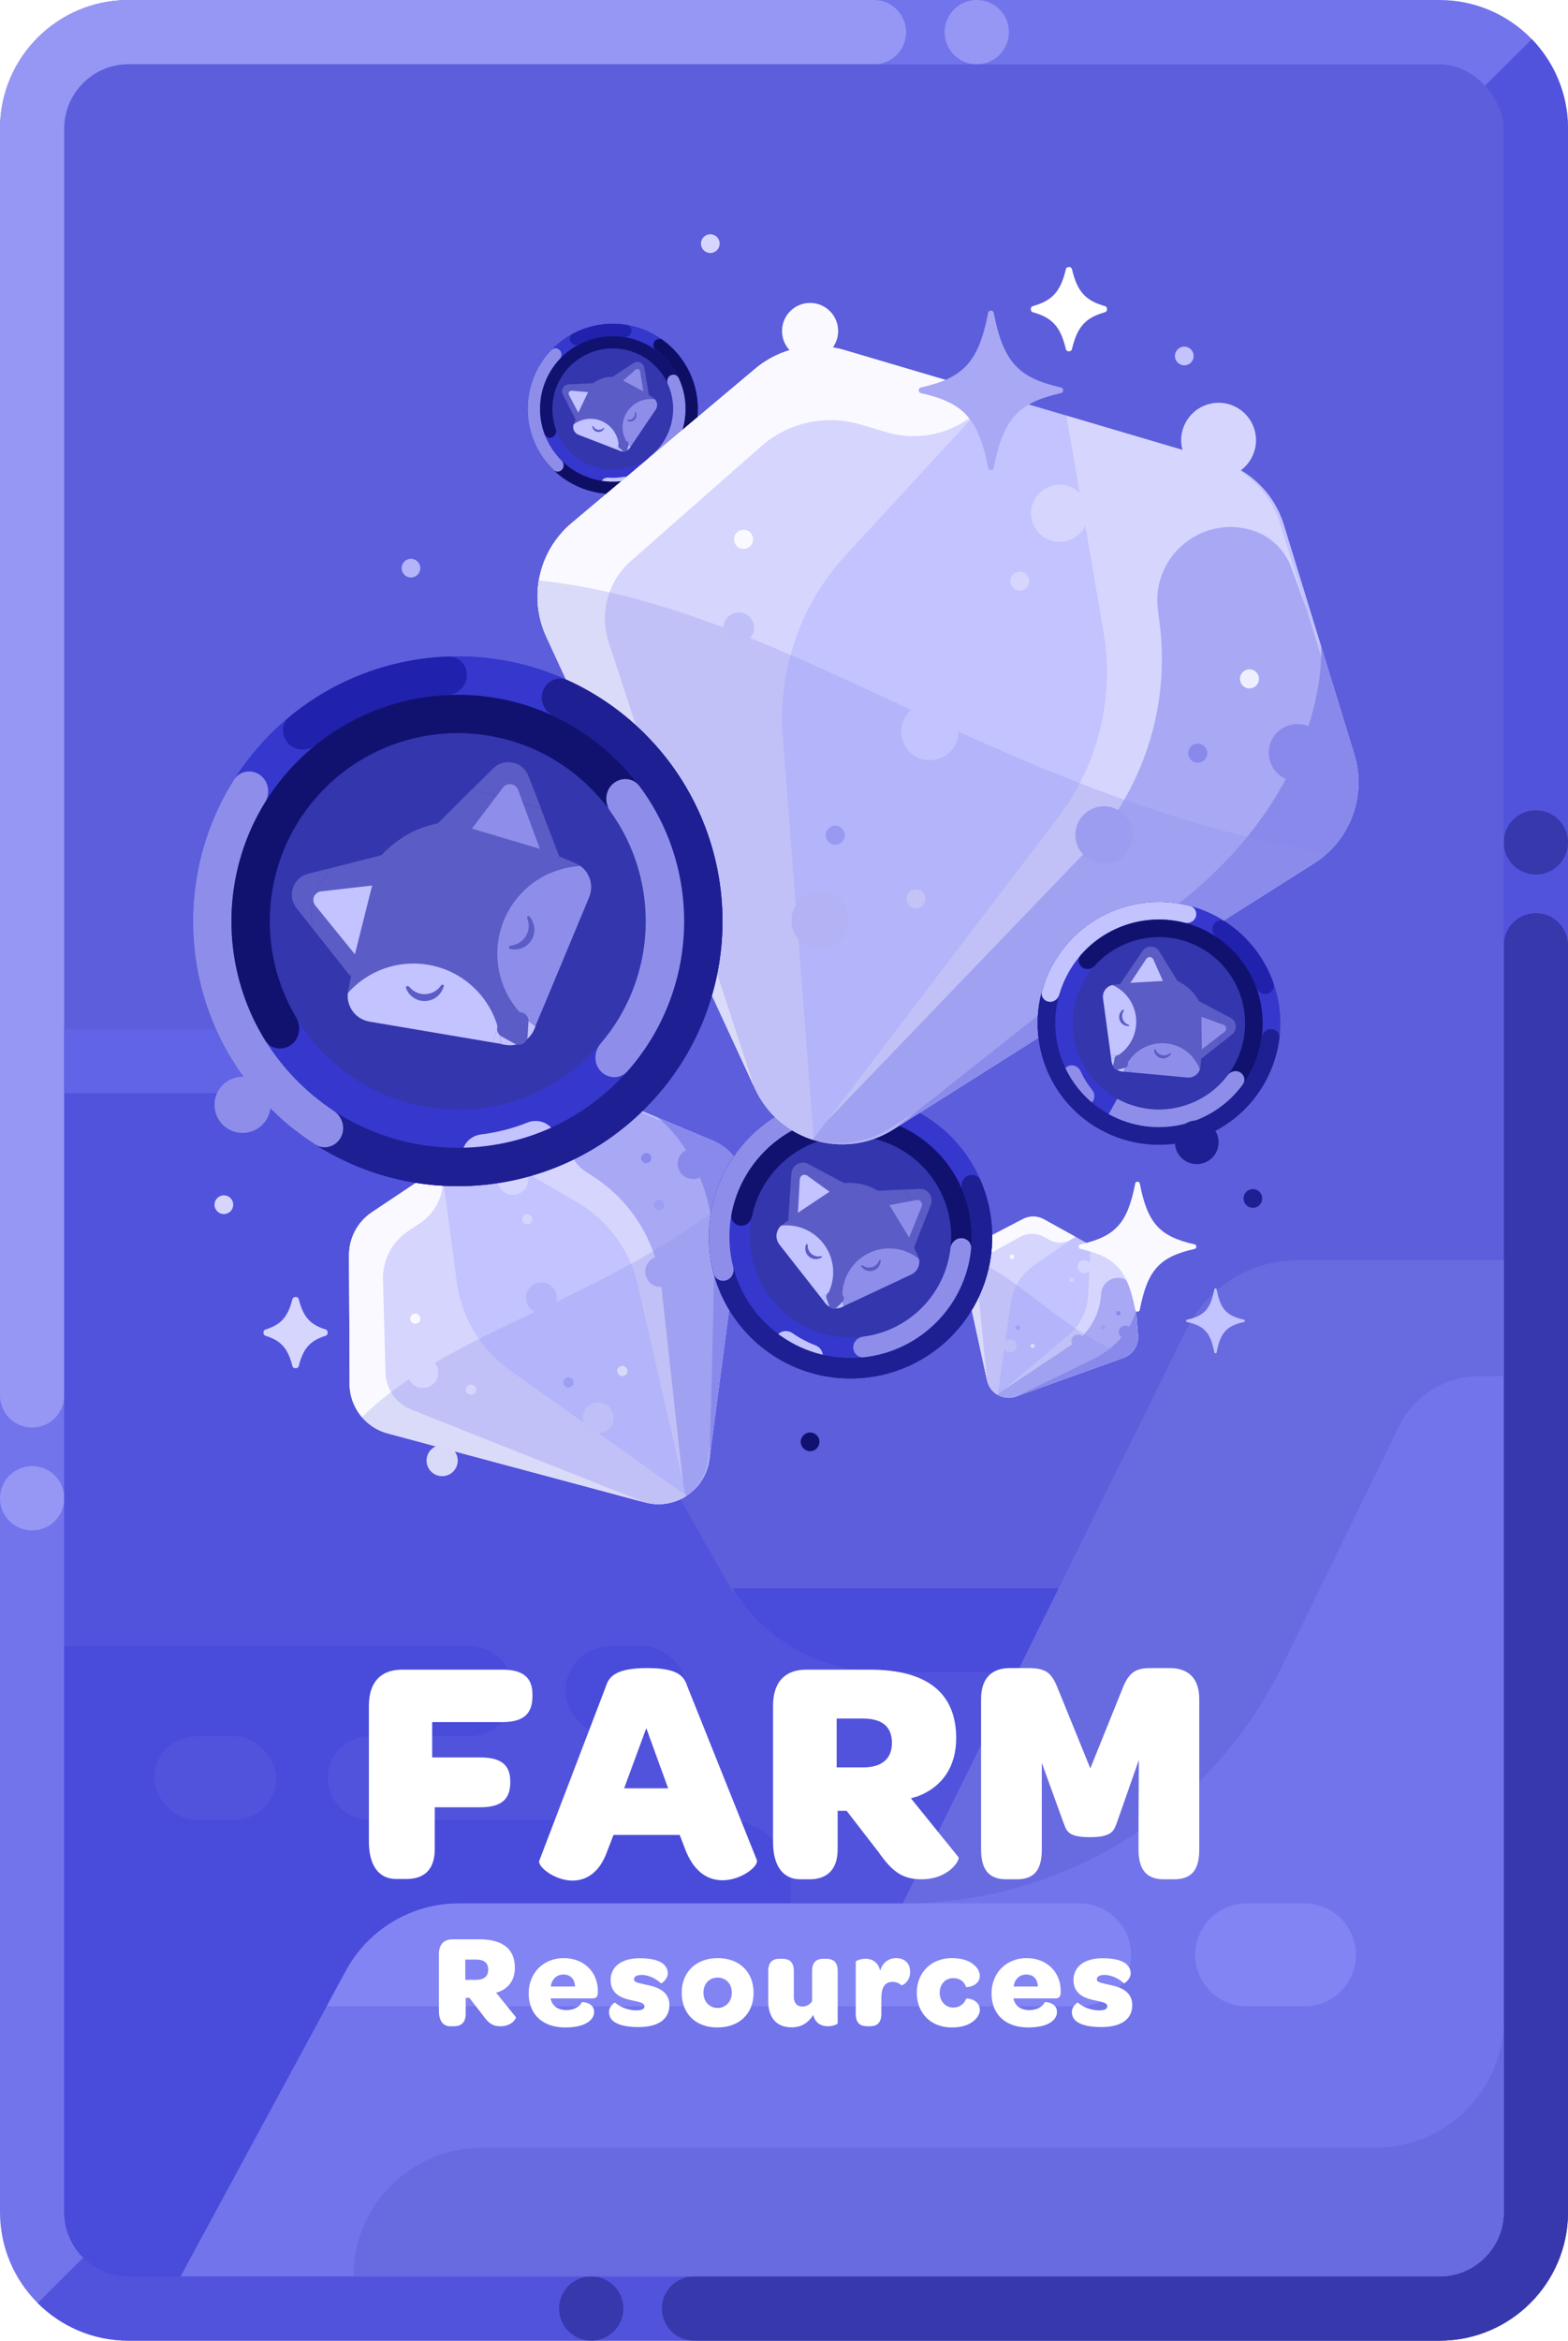 <svg width="244" height="364" viewBox="0 0 244 364" fill="none" xmlns="http://www.w3.org/2000/svg">
<path fill-rule="evenodd" clip-rule="evenodd" d="M224 30C224 24.477 219.523 20 214 20H24C21.791 20 20 21.791 20 24L20 334C20 339.523 24.477 344 30 344H220C222.209 344 224 342.209 224 340V30ZM20 0C8.954 0 0 8.954 0 20V344C0 355.046 8.954 364 20 364H224C235.046 364 244 355.046 244 344V20C244 8.954 235.046 0 224 0H20Z" fill="#7274EB"/>
<path fill-rule="evenodd" clip-rule="evenodd" d="M221.248 23.11C222.953 24.904 224 27.33 224 30V340C224 342.209 222.209 344 220 344H30C27.247 344 24.753 342.887 22.945 341.087L5.861 358.146C9.48 361.763 14.479 364 20 364H224C235.046 364 244 355.046 244 344V20C244 14.595 241.856 9.69 238.371 6.091L221.248 23.11Z" fill="#5153DD"/>
<path d="M20 0C8.954 0 0 8.954 0 20V217C0 219.761 2.239 222 5 222V222C7.761 222 10 219.761 10 217V20C10 14.477 14.477 10 20 10H136C138.761 10 141 7.761 141 5V5C141 2.239 138.761 0 136 0H20Z" fill="#9697F4"/>
<circle cx="152" cy="5" r="5" fill="#9697F4"/>
<circle cx="5" cy="233" r="5" fill="#9697F4"/>
<path d="M224 364C235.046 364 244 355.046 244 344V147C244 144.239 241.761 142 239 142V142C236.239 142 234 144.239 234 147V344C234 349.523 229.523 354 224 354H108C105.239 354 103 356.239 103 359V359C103 361.761 105.239 364 108 364H224Z" fill="#3738AC"/>
<circle cx="92" cy="359" r="5" transform="rotate(-180 92 359)" fill="#3738AC"/>
<circle cx="239" cy="131" r="5" transform="rotate(-180 239 131)" fill="#3738AC"/>
<rect x="10" y="10" width="224" height="344" rx="10" fill="#5C5EDC"/>
<path fill-rule="evenodd" clip-rule="evenodd" d="M234 247.5V344C234 349.523 229.523 354 224 354H20C14.477 354 10 349.523 10 344V160H52.836C60.044 160 66.694 163.879 70.243 170.152L114 247.5H234Z" fill="#5153DD"/>
<path fill-rule="evenodd" clip-rule="evenodd" d="M10 256H73C76.866 256 80 259.134 80 263C80 266.866 76.866 270 73 270H57.5C53.91 270 51 272.91 51 276.5C51 280.09 53.91 283 57.5 283H113C118.523 283 123 287.477 123 293V354H20C14.477 354 10 349.523 10 344V256Z" fill="#494BDA"/>
<rect x="88" y="256" width="19" height="14" rx="7" fill="#494BDA"/>
<rect x="24" y="270" width="19" height="13" rx="6.5" fill="#5153DD"/>
<path fill-rule="evenodd" clip-rule="evenodd" d="M80.455 188.203C72.683 176.877 59.778 170 45.878 170H10V160H52.836C60.044 160 66.694 163.879 70.243 170.152L80.455 188.203Z" fill="#6264E7"/>
<path fill-rule="evenodd" clip-rule="evenodd" d="M221.5 247H114C118.972 255.079 127.778 260 137.264 260H221.5C225.09 260 228 257.09 228 253.5C228 249.91 225.09 247 221.5 247Z" fill="#494BDA"/>
<path fill-rule="evenodd" clip-rule="evenodd" d="M233.999 196V344C233.999 349.523 229.522 354 223.999 354H28.098L53.826 306.478C57.321 300.022 64.073 296 71.414 296H140.499L184.491 207.127C187.864 200.312 194.811 196 202.415 196H233.999Z" fill="#7274EB"/>
<path fill-rule="evenodd" clip-rule="evenodd" d="M140.498 296H71.413C64.072 296 57.321 300.022 53.826 306.478L50.836 312H167.999C172.418 312 175.999 308.418 175.999 304C175.999 299.582 172.418 296 167.999 296H140.498Z" fill="#8284F4"/>
<path d="M211 304C211 299.582 207.418 296 203 296H194C189.582 296 186 299.582 186 304V304C186 308.418 189.582 312 194 312H203C207.418 312 211 308.418 211 304V304Z" fill="#8284F4"/>
<path d="M55 354C55 342.954 63.954 334 75 334H214C225.046 334 234 325.046 234 314V314V344C234 349.523 229.523 354 224 354H55V354Z" fill="#686AE0"/>
<path d="M201.795 196H234V214H230.248C224.895 214 220.011 217.052 217.665 221.862L199.475 259.15C188.477 281.697 165.586 296 140.5 296L184.767 206.571C187.972 200.097 194.571 196 201.795 196Z" fill="#686AE0"/>
<path d="M57.404 286.4C57.404 290.05 58.904 292.2 61.654 292.2H63.254C66.154 292.2 67.654 290.6 67.654 287.55V281.05H74.754C78.004 281.05 79.404 279.8 79.404 277.2V277C79.404 274.55 78.054 273.3 74.754 273.3H67.254V267.8H78.204C81.404 267.8 82.854 266.55 82.854 263.8V263.5C82.854 260.9 81.404 259.65 78.204 259.65H62.554C59.254 259.65 57.404 261.6 57.404 265.25V286.4ZM89.072 292.45C91.222 292.45 93.322 291.25 94.522 287.8L95.472 285.35H105.772L106.672 287.7C108.072 291.25 110.272 292.4 112.422 292.4C115.422 292.4 118.122 290.15 117.772 289.25L106.922 262.15C106.422 260.55 105.272 259.4 100.722 259.4C96.172 259.4 94.822 260.55 94.322 262.15L83.922 289.35C83.572 290.25 86.322 292.45 89.072 292.45ZM97.122 278.1L100.572 268.75L103.972 278.1H97.122ZM124.545 292.25H125.945C128.845 292.25 130.345 290.6 130.345 287.6V281.6H131.745L136.695 288C138.745 290.9 140.295 292.25 143.395 292.25C147.695 292.25 149.445 289.2 149.145 288.8L141.745 279.65L142.795 279.35C146.745 277.85 148.795 274.6 148.795 270.3C148.795 263.35 144.345 259.65 135.395 259.65H125.445C122.145 259.65 120.295 261.6 120.295 265.25V286.45C120.295 290.1 121.795 292.25 124.545 292.25ZM130.195 274.85V267.25H134.245C137.345 267.25 138.795 268.55 138.795 271.05C138.795 273.45 137.295 274.85 134.295 274.85H130.195ZM152.668 287.6C152.668 290.65 153.818 292.25 156.568 292.25H158.218C161.068 292.25 162.118 290.65 162.118 287.6V274.15L165.418 283.25C165.968 284.55 165.868 285.7 169.618 285.7C173.318 285.7 173.368 284.5 173.868 283.25L177.218 273.7L177.168 283.25V287.6C177.168 290.65 178.318 292.25 181.118 292.25H182.668C185.568 292.25 186.618 290.65 186.618 287.6V264.2C186.618 261.05 184.968 259.4 182.018 259.4H179.168C176.918 259.4 175.868 259.9 174.868 262.1L169.668 275L164.418 262.1C163.518 260.05 162.618 259.4 159.968 259.4H157.168C154.268 259.4 152.668 261.05 152.668 264.2V287.6ZM70.061 315.104H70.642C71.845 315.104 72.467 314.419 72.467 313.175V310.686H73.048L75.101 313.341C75.952 314.544 76.594 315.104 77.88 315.104C79.664 315.104 80.39 313.839 80.266 313.673L77.196 309.877L77.632 309.753C79.27 309.131 80.12 307.782 80.12 305.999C80.12 303.116 78.275 301.581 74.562 301.581H70.435C69.066 301.581 68.299 302.39 68.299 303.904V312.698C68.299 314.212 68.921 315.104 70.061 315.104ZM72.405 307.886V304.734H74.085C75.371 304.734 75.972 305.273 75.972 306.31C75.972 307.305 75.35 307.886 74.106 307.886H72.405ZM82.271 309.981C82.271 313.299 84.469 315.29 87.974 315.29C89.426 315.29 90.525 315.041 91.293 314.606C92.039 314.17 92.454 313.569 92.454 312.885C92.454 311.37 90.587 311.308 90.567 311.35C90.193 312.076 89.343 312.594 88.119 312.594C86.937 312.594 86.045 312.034 85.755 311.059C85.713 310.976 85.693 310.873 85.672 310.769H92.226C92.848 310.769 93.014 310.416 93.035 309.815V309.628C93.035 306.663 90.857 304.506 87.725 304.506C84.552 304.506 82.271 306.828 82.271 309.981ZM89.488 308.923H85.713C85.817 307.845 86.605 307.057 87.663 307.057C88.762 307.057 89.426 307.741 89.488 308.923ZM95.788 314.544C96.534 314.979 97.716 315.228 99.355 315.228C102.507 315.228 104.167 313.963 104.167 311.806C104.167 309.359 101.719 308.902 100.413 308.612C99.355 308.363 98.65 308.28 98.65 307.803C98.65 307.368 99.085 307.119 99.853 307.119C100.91 307.119 102.113 307.7 102.86 308.425C102.922 308.488 103.918 307.803 103.918 306.87C103.918 306.517 103.835 306.206 103.648 305.916C103.13 305.024 101.761 304.526 99.562 304.526C96.68 304.526 95.02 305.854 95.02 307.928C95.02 310.437 97.364 310.873 98.65 311.142C99.645 311.37 100.288 311.495 100.288 311.993C100.288 312.408 99.853 312.636 99.044 312.636C97.675 312.636 96.431 312.076 95.725 311.433C95.642 311.35 94.771 311.993 94.771 312.885C94.771 313.59 95.082 314.15 95.788 314.544ZM106.084 309.877C106.084 313.175 108.262 315.29 111.642 315.29C115.044 315.29 117.263 313.154 117.263 309.898C117.263 306.663 115.064 304.506 111.705 304.506C108.324 304.506 106.084 306.663 106.084 309.877ZM113.882 309.898C113.882 311.246 112.949 312.242 111.684 312.242C110.377 312.242 109.465 311.288 109.465 309.877C109.465 308.488 110.377 307.534 111.684 307.534C112.97 307.534 113.882 308.508 113.882 309.898ZM128.549 304.609H128.134C127.097 304.609 126.371 305.086 126.371 306.517V311.225C126.06 311.702 125.521 312.034 124.857 312.034C124.007 312.034 123.53 311.474 123.53 310.541V306.517C123.53 305.045 122.783 304.609 121.705 304.609H121.29C120.274 304.609 119.548 305.107 119.548 306.517V311.225C119.548 313.362 120.523 315.27 123.177 315.27C124.837 315.27 125.832 314.461 126.558 313.341C126.579 313.507 126.641 313.652 126.683 313.776C127.139 314.813 128.01 315.104 128.819 315.104C129.628 315.104 130.354 314.772 130.354 314.647V306.517C130.354 305.045 129.607 304.609 128.549 304.609ZM139.453 304.506C138.188 304.506 137.296 305.314 136.964 306.476C136.902 306.227 136.84 305.999 136.736 305.833C136.28 304.879 135.45 304.609 134.683 304.609C133.874 304.609 133.169 304.92 133.169 305.066V313.175C133.169 314.647 133.895 315.104 134.973 315.104H135.388C136.404 315.104 137.151 314.627 137.151 313.175V310.728C137.151 309.048 137.711 308.197 138.893 308.197C139.474 308.197 139.971 308.446 140.303 308.737C140.345 308.778 141.631 308.259 141.631 306.642C141.631 305.335 140.78 304.506 139.453 304.506ZM142.665 309.877C142.665 313.092 144.863 315.29 148.119 315.29C149.695 315.29 150.795 314.876 151.479 314.295C152.184 313.756 152.475 313.071 152.475 312.573C152.475 310.893 150.401 310.686 150.338 310.831C150.027 311.64 149.364 312.179 148.327 312.179C147.103 312.179 146.232 311.225 146.232 309.877C146.232 308.571 147.103 307.617 148.327 307.617C149.447 307.617 150.027 308.177 150.338 308.985C150.421 309.131 152.475 308.84 152.475 307.264C152.475 306.745 152.205 306.061 151.521 305.522C150.836 304.941 149.758 304.506 148.119 304.506C144.925 304.506 142.665 306.745 142.665 309.877ZM154.298 309.981C154.298 313.299 156.497 315.29 160.002 315.29C161.454 315.29 162.553 315.041 163.32 314.606C164.067 314.17 164.482 313.569 164.482 312.885C164.482 311.37 162.615 311.308 162.594 311.35C162.221 312.076 161.371 312.594 160.147 312.594C158.965 312.594 158.073 312.034 157.783 311.059C157.741 310.976 157.72 310.873 157.7 310.769H164.254C164.876 310.769 165.042 310.416 165.062 309.815V309.628C165.062 306.663 162.885 304.506 159.753 304.506C156.58 304.506 154.298 306.828 154.298 309.981ZM161.516 308.923H157.741C157.845 307.845 158.633 307.057 159.691 307.057C160.79 307.057 161.454 307.741 161.516 308.923ZM167.815 314.544C168.562 314.979 169.744 315.228 171.383 315.228C174.535 315.228 176.194 313.963 176.194 311.806C176.194 309.359 173.747 308.902 172.44 308.612C171.383 308.363 170.678 308.28 170.678 307.803C170.678 307.368 171.113 307.119 171.88 307.119C172.938 307.119 174.141 307.7 174.888 308.425C174.95 308.488 175.945 307.803 175.945 306.87C175.945 306.517 175.863 306.206 175.676 305.916C175.157 305.024 173.789 304.526 171.59 304.526C168.707 304.526 167.048 305.854 167.048 307.928C167.048 310.437 169.392 310.873 170.678 311.142C171.673 311.37 172.316 311.495 172.316 311.993C172.316 312.408 171.88 312.636 171.072 312.636C169.703 312.636 168.458 312.076 167.753 311.433C167.67 311.35 166.799 311.993 166.799 312.885C166.799 313.59 167.11 314.15 167.815 314.544Z" fill="white"/>
<path d="M60.329 222.902L100.392 233.637C105.059 234.888 109.761 231.747 110.392 226.956L115.812 185.835C116.284 182.258 114.302 178.808 110.974 177.413L92.524 169.682C90.05 168.645 87.22 168.917 84.99 170.408L71.433 179.465L57.876 188.522C55.645 190.012 54.31 192.521 54.321 195.204L54.401 215.208C54.415 218.816 56.843 221.968 60.329 222.902Z" fill="#C2C3FF"/>
<path fill-rule="evenodd" clip-rule="evenodd" d="M68.695 181.294L71.095 199.398C71.824 204.9 74.808 209.852 79.331 213.068L106.826 232.614C105.001 233.802 102.693 234.253 100.393 233.636L60.33 222.901C56.844 221.967 54.416 218.816 54.401 215.207L54.322 195.204C54.311 192.521 55.646 190.011 57.877 188.521L68.695 181.294Z" fill="#D5D5FE"/>
<path fill-rule="evenodd" clip-rule="evenodd" d="M73.925 177.8L89.731 186.948C94.535 189.728 97.967 194.38 99.206 199.79L106.738 232.674C108.535 231.442 109.834 229.482 110.145 227.122L115.565 186.001C116.037 182.424 114.054 178.974 110.726 177.579L92.277 169.848C89.803 168.811 86.973 169.083 84.742 170.574L73.925 177.8Z" fill="#A8A8F5"/>
<path d="M60.329 222.902L100.392 233.637C105.059 234.888 109.761 231.747 110.392 226.956L115.812 185.835C116.284 182.258 114.302 178.808 110.974 177.413L92.524 169.682C90.05 168.645 87.22 168.917 84.99 170.408L71.433 179.465L57.876 188.522C55.645 190.012 54.31 192.521 54.321 195.204L54.401 215.208C54.415 218.816 56.843 221.968 60.329 222.902Z" fill="#C2C3FF"/>
<path fill-rule="evenodd" clip-rule="evenodd" d="M68.695 181.294L71.095 199.398C71.824 204.9 74.808 209.852 79.331 213.068L106.826 232.614C105.001 233.802 102.693 234.253 100.393 233.636L60.33 222.901C56.844 221.967 54.416 218.816 54.401 215.207L54.322 195.204C54.311 192.521 55.646 190.011 57.877 188.521L68.695 181.294Z" fill="#D5D5FE"/>
<path fill-rule="evenodd" clip-rule="evenodd" d="M73.925 177.8L89.731 186.948C94.535 189.728 97.967 194.38 99.206 199.79L106.738 232.674C108.535 231.442 109.834 229.482 110.145 227.122L115.565 186.001C116.037 182.424 114.054 178.974 110.726 177.579L92.277 169.848C89.803 168.811 86.973 169.083 84.742 170.574L73.925 177.8Z" fill="#A8A8F5"/>
<path fill-rule="evenodd" clip-rule="evenodd" d="M68.786 181.233L57.877 188.521C55.646 190.011 54.311 192.521 54.322 195.204L54.401 215.207C54.416 218.816 56.844 221.967 60.33 222.901L100.201 233.585L64.004 219.199C61.638 218.258 60.06 216 59.992 213.455L59.602 198.981C59.521 195.975 60.989 193.138 63.489 191.468L65.394 190.195C67.768 188.609 69.11 185.873 68.911 183.024L68.786 181.233Z" fill="white" fill-opacity="0.86"/>
<path d="M50.682 207.726C48.277 208.462 47.185 209.668 46.484 212.455C46.375 212.891 45.617 212.891 45.507 212.455C44.806 209.668 43.715 208.462 41.31 207.726C40.892 207.598 40.892 206.876 41.31 206.748C43.715 206.012 44.806 204.806 45.507 202.018C45.617 201.582 46.375 201.582 46.484 202.018C47.185 204.806 48.277 206.012 50.682 206.748C51.099 206.876 51.099 207.598 50.682 207.726Z" fill="#D5D5FE"/>
<path fill-rule="evenodd" clip-rule="evenodd" d="M99.234 172.762L95.688 171.487C94.168 170.94 92.478 171.147 91.135 172.044C87.466 174.495 87.525 179.908 91.246 182.279L92.211 182.895C98.194 186.707 102.128 193.024 102.909 200.076L106.316 230.821L99.208 199.79C97.969 194.38 94.537 189.728 89.733 186.948L73.927 177.8L84.744 170.574C86.901 169.133 89.618 168.83 92.032 169.749L92.22 169.823C92.239 169.831 92.259 169.839 92.279 169.848L99.234 172.762Z" fill="#D5D5FE"/>
<path fill-rule="evenodd" clip-rule="evenodd" d="M100.393 233.637L60.329 222.902C58.728 222.473 57.35 221.576 56.327 220.382C63.589 213.317 72.849 208.938 82.94 204.167C93.457 199.194 104.877 193.794 115.876 184.482C115.893 184.928 115.872 185.381 115.813 185.835L110.393 226.956C109.761 231.746 105.06 234.887 100.393 233.637Z" fill="#9090EB" fill-opacity="0.3"/>
<path fill-rule="evenodd" clip-rule="evenodd" d="M102.3 173.776C105.602 176.281 111.414 183.71 111.172 195.974C110.962 206.641 110.636 219.223 110.43 226.696L115.816 185.834C116.287 182.257 114.305 178.807 110.977 177.412L102.3 173.776Z" fill="#8989EC"/>
<circle cx="79.824" cy="183.428" r="2.387" transform="rotate(-33.746 79.824 183.428)" fill="#D5D5FE"/>
<circle cx="93.098" cy="220.486" r="2.387" transform="rotate(-33.746 93.098 220.486)" fill="#C0C0F8"/>
<circle cx="84.242" cy="201.813" r="2.387" transform="rotate(-33.746 84.242 201.813)" fill="#B3B4F9"/>
<circle cx="65.803" cy="213.458" r="2.387" transform="rotate(-33.746 65.803 213.458)" fill="#D5D5FE"/>
<circle cx="102.785" cy="197.749" r="2.387" transform="rotate(-33.746 102.785 197.749)" fill="#A1A1F2"/>
<circle cx="107.844" cy="180.973" r="2.387" transform="rotate(-33.746 107.844 180.973)" fill="#8989EC"/>
<circle cx="82.037" cy="189.605" r="0.796" transform="rotate(-33.746 82.037 189.605)" fill="#D5D5FE"/>
<circle cx="88.459" cy="214.974" r="0.796" transform="rotate(-33.746 88.459 214.974)" fill="#9D9DF3"/>
<circle cx="102.555" cy="187.378" r="0.796" transform="rotate(-33.746 102.555 187.378)" fill="#9D9DF3"/>
<circle cx="64.619" cy="205.067" r="0.796" transform="rotate(-33.746 64.619 205.067)" fill="#F9F9FF"/>
<circle cx="73.301" cy="216.104" r="0.796" transform="rotate(-33.746 73.301 216.104)" fill="#D5D5FE"/>
<circle cx="96.844" cy="213.2" r="0.796" transform="rotate(-33.746 96.844 213.2)" fill="#D9D9F9"/>
<circle cx="100.562" cy="180.098" r="0.796" transform="rotate(-33.746 100.562 180.098)" fill="#8989EC"/>
<path d="M149.825 197.308L153.608 214.673C154.049 216.695 156.168 217.869 158.116 217.168L174.84 211.154C176.294 210.631 177.219 209.198 177.096 207.657L176.416 199.113C176.325 197.967 175.665 196.943 174.659 196.386L168.547 193.003L162.435 189.62C161.43 189.063 160.212 189.048 159.192 189.579L151.591 193.539C150.219 194.253 149.496 195.797 149.825 197.308Z" fill="#C2C3FF"/>
<path fill-rule="evenodd" clip-rule="evenodd" d="M167.31 192.318L160.886 196.789C158.934 198.148 157.635 200.256 157.299 202.611L155.257 216.919C154.447 216.457 153.824 215.667 153.607 214.672L149.824 197.307C149.495 195.797 150.218 194.253 151.59 193.538L159.191 189.578C160.211 189.047 161.429 189.063 162.434 189.619L167.31 192.318Z" fill="#D5D5FE"/>
<path fill-rule="evenodd" clip-rule="evenodd" d="M169.667 193.625L169.289 201.441C169.174 203.816 168.076 206.037 166.26 207.572L155.217 216.9C156.039 217.342 157.04 217.451 157.999 217.106L174.723 211.092C176.177 210.568 177.102 209.136 176.979 207.595L176.299 199.051C176.208 197.905 175.548 196.881 174.542 196.324L169.667 193.625Z" fill="#A8A8F5"/>
<path d="M149.825 197.308L153.608 214.673C154.049 216.695 156.168 217.869 158.116 217.168L174.84 211.154C176.294 210.631 177.219 209.198 177.096 207.657L176.416 199.113C176.325 197.967 175.665 196.943 174.659 196.386L168.547 193.003L162.435 189.62C161.43 189.063 160.212 189.048 159.192 189.579L151.591 193.539C150.219 194.253 149.496 195.797 149.825 197.308Z" fill="#C2C3FF"/>
<path fill-rule="evenodd" clip-rule="evenodd" d="M167.31 192.318L160.886 196.789C158.934 198.148 157.635 200.256 157.299 202.611L155.257 216.919C154.447 216.457 153.824 215.667 153.607 214.672L149.824 197.307C149.495 195.797 150.218 194.253 151.59 193.538L159.191 189.578C160.211 189.047 161.429 189.063 162.434 189.619L167.31 192.318Z" fill="#D5D5FE"/>
<path fill-rule="evenodd" clip-rule="evenodd" d="M169.667 193.625L169.289 201.441C169.174 203.816 168.076 206.037 166.26 207.572L155.217 216.9C156.039 217.342 157.04 217.451 157.999 217.106L174.723 211.092C176.177 210.568 177.102 209.136 176.979 207.595L176.299 199.051C176.208 197.905 175.548 196.881 174.542 196.324L169.667 193.625Z" fill="#A8A8F5"/>
<path fill-rule="evenodd" clip-rule="evenodd" d="M153.584 214.565L149.825 197.307C149.496 195.797 150.219 194.253 151.59 193.538L159.192 189.578C160.185 189.061 161.366 189.062 162.356 189.577L167.351 192.342L166.693 192.742C165.647 193.377 164.342 193.403 163.271 192.811L162.412 192.336C161.285 191.712 159.917 191.71 158.788 192.331L153.353 195.323C152.397 195.849 151.847 196.894 151.954 197.979L153.584 214.565Z" fill="white" fill-opacity="0.86"/>
<path fill-rule="evenodd" clip-rule="evenodd" d="M176.557 202.256L176.348 200.671C176.258 199.984 175.847 199.382 175.242 199.047C173.588 198.131 171.538 199.217 171.366 201.099L171.321 201.588C171.045 204.615 169.412 207.354 166.881 209.037L155.848 216.37L166.263 207.572C168.08 206.037 169.177 203.816 169.292 201.441L169.67 193.626L174.545 196.324C175.551 196.881 176.211 197.905 176.302 199.051L176.557 202.256Z" fill="#D5D5FE"/>
<path fill-rule="evenodd" clip-rule="evenodd" d="M153.608 214.672L149.825 197.307C149.674 196.614 149.745 195.913 149.999 195.289C154.115 196.666 157.601 199.332 161.399 202.237C165.359 205.265 169.659 208.553 175.367 210.912C175.2 211.006 175.024 211.087 174.84 211.153L158.117 217.168C156.168 217.868 154.049 216.695 153.608 214.672Z" fill="#9090EB" fill-opacity="0.3"/>
<path fill-rule="evenodd" clip-rule="evenodd" d="M176.773 203.648C176.462 205.402 174.772 209.064 170.065 211.377C165.965 213.39 161.114 215.736 158.227 217.126L174.835 211.153C176.29 210.63 177.215 209.197 177.092 207.656L176.773 203.648Z" fill="#8989EC"/>
<circle cx="168.685" cy="196.976" r="1.023" transform="rotate(28.965 168.685 196.976)" fill="#D5D5FE"/>
<circle cx="157.181" cy="209.311" r="1.023" transform="rotate(28.965 157.181 209.311)" fill="#C0C0F8"/>
<circle cx="167.743" cy="208.533" r="1.023" transform="rotate(28.965 167.743 208.533)" fill="#A1A1F2"/>
<circle cx="175.124" cy="207.163" r="1.023" transform="rotate(28.965 175.124 207.163)" fill="#8989EC"/>
<circle cx="166.768" cy="199.032" r="0.341" transform="rotate(28.965 166.768 199.032)" fill="#D5D5FE"/>
<circle cx="158.369" cy="206.462" r="0.341" transform="rotate(28.965 158.369 206.462)" fill="#9D9DF3"/>
<circle cx="171.645" cy="206.407" r="0.341" transform="rotate(28.965 171.645 206.407)" fill="#9D9DF3"/>
<circle cx="157.459" cy="195.437" r="0.341" transform="rotate(28.965 157.459 195.437)" fill="#F9F9FF"/>
<circle cx="160.69" cy="209.305" r="0.341" transform="rotate(28.965 160.69 209.305)" fill="#D9D9F9"/>
<circle cx="174.028" cy="204.218" r="0.341" transform="rotate(28.965 174.028 204.218)" fill="#8989EC"/>
<path d="M185.905 194.218C180.452 195.442 178.575 197.468 177.361 203.702C177.292 204.06 176.729 204.06 176.659 203.702C175.446 197.468 173.568 195.442 168.116 194.218C167.767 194.14 167.767 193.592 168.116 193.513C173.568 192.29 175.446 190.264 176.659 184.03C176.729 183.672 177.292 183.672 177.361 184.03C178.575 190.264 180.452 192.29 185.905 193.513C186.254 193.592 186.254 194.14 185.905 194.218Z" fill="#F9F9FF"/>
<path d="M193.588 205.58C190.862 206.192 189.923 207.205 189.316 210.322C189.282 210.501 189 210.501 188.965 210.322C188.359 207.205 187.42 206.192 184.694 205.58C184.519 205.541 184.519 205.266 184.694 205.227C187.42 204.615 188.359 203.603 188.965 200.486C189 200.306 189.282 200.306 189.316 200.486C189.923 203.603 190.862 204.615 193.588 205.227C193.763 205.266 193.763 205.541 193.588 205.58Z" fill="#C2C3FF"/>
<circle cx="132.357" cy="192.326" r="22.045" transform="rotate(-1.386 132.357 192.326)" fill="#3436AD"/>
<circle cx="132.357" cy="192.326" r="18.85" transform="rotate(-1.386 132.357 192.326)" stroke="#3537CD" stroke-width="6.39"/>
<g filter="url(#filter0_d_2980_108422)">
<path fill-rule="evenodd" clip-rule="evenodd" d="M121.171 205.206C121.772 204.661 122.679 204.655 123.342 205.123C124.425 205.888 125.609 206.518 126.868 206.991C127.688 207.298 128.202 208.152 127.991 209.001V209.001C127.775 209.865 126.894 210.393 126.055 210.096C124.319 209.479 122.698 208.615 121.236 207.544C120.461 206.977 120.459 205.851 121.171 205.206V205.206Z" fill="#C2C3FF"/>
</g>
<path fill-rule="evenodd" clip-rule="evenodd" d="M113.858 195.976C113.671 195.023 112.741 194.366 111.8 194.609V194.609C111.035 194.807 110.528 195.542 110.671 196.319C112.588 206.804 121.895 214.632 132.888 214.366C145.059 214.071 154.688 203.965 154.393 191.794C154.323 188.888 153.694 186.128 152.611 183.613C152.249 182.773 151.229 182.483 150.439 182.944V182.944C149.702 183.374 149.438 184.303 149.766 185.09C150.636 187.183 151.141 189.469 151.199 191.871C151.451 202.279 143.218 210.92 132.81 211.172C123.493 211.397 115.592 204.823 113.858 195.976Z" fill="#1E1F92"/>
<path d="M113.003 199.103C113.865 198.834 114.325 197.904 114.1 197.029C113.751 195.668 113.55 194.247 113.514 192.783C113.302 184.033 119.088 176.532 127.121 174.215C127.985 173.965 128.553 173.103 128.353 172.226V172.226C128.162 171.383 127.331 170.841 126.498 171.07C116.966 173.69 110.07 182.532 110.32 192.86C110.364 194.667 110.624 196.417 111.074 198.088C111.299 198.919 112.181 199.359 113.003 199.103V199.103Z" fill="#8E8EEA"/>
<path fill-rule="evenodd" clip-rule="evenodd" d="M149.436 195.234C148.536 195.12 147.92 194.276 147.98 193.37C148.011 192.901 148.021 192.427 148.009 191.948C147.8 183.304 140.623 176.467 131.98 176.676C124.544 176.856 118.445 182.192 117.019 189.183C116.835 190.083 116.002 190.738 115.095 190.594V190.594C114.262 190.461 113.67 189.698 113.824 188.868C115.416 180.291 122.834 173.701 131.902 173.482C142.31 173.23 150.951 181.463 151.203 191.871C151.22 192.558 151.199 193.237 151.144 193.906C151.073 194.759 150.285 195.341 149.436 195.234V195.234Z" fill="#111270"/>
<path fill-rule="evenodd" clip-rule="evenodd" d="M132.775 209.573C132.754 208.691 133.453 207.968 134.329 207.858C141.486 206.956 147.095 201.243 147.908 194.123C148.006 193.268 148.687 192.57 149.547 192.55V192.55C150.453 192.528 151.204 193.263 151.117 194.165C150.262 202.996 143.29 210.102 134.409 211.065C133.531 211.16 132.796 210.455 132.775 209.573V209.573Z" fill="#8E8EEA"/>
<path d="M131.35 183.978L127.77 182.076C126.817 182.03 125.87 182.245 125.03 182.697C124.19 183.148 123.489 183.82 123.002 184.64L122.663 189.69L122.831 189.629L121.713 190.47C121.665 190.507 121.621 190.549 121.58 190.594C122.271 190.521 122.969 190.546 123.652 190.669C123.643 190.71 123.634 190.751 123.623 190.798C123.167 192.845 123.461 194.989 124.453 196.838C125.445 198.686 127.068 200.117 129.027 200.869C128.969 200.991 128.92 201.128 128.855 201.25C129.225 201.159 129.608 201.134 129.987 201.176L133.798 184.105C132.992 183.949 132.168 183.906 131.35 183.978V183.978Z" fill="#5C5CC6"/>
<path d="M130.711 201.325C130.846 201.356 130.961 201.418 131.085 201.471C131.085 201.471 131.097 201.418 131.102 201.394C133.257 201.653 135.432 201.101 137.204 199.848C138.976 198.594 140.219 196.727 140.693 194.609C140.701 194.573 140.707 194.544 140.715 194.509C141.549 194.791 142.326 195.221 143.007 195.778C142.971 195.611 142.916 195.448 142.845 195.292L142.236 194.017L143.795 190.015L140.604 184.99L136.619 185.179C135.815 184.695 134.939 184.343 134.024 184.138L133.748 184.076L129.937 201.147L130.213 201.208C130.388 201.278 130.549 201.302 130.711 201.325Z" fill="#5C5CC6"/>
<path d="M144.829 187.369C144.945 187.086 144.987 186.778 144.95 186.474C144.914 186.171 144.802 185.881 144.623 185.633C144.444 185.385 144.205 185.187 143.929 185.056C143.652 184.926 143.347 184.868 143.042 184.887L140.621 185L143.811 190.025L144.829 187.369Z" fill="#5C5CC6"/>
<path d="M127.767 182.076L125.815 181.024C125.547 180.878 125.247 180.802 124.942 180.803C124.637 180.804 124.337 180.883 124.071 181.031C123.805 181.18 123.58 181.393 123.419 181.652C123.258 181.911 123.164 182.206 123.148 182.511L123.003 184.623C123.493 183.807 124.194 183.139 125.033 182.69C125.872 182.242 126.817 182.029 127.767 182.076V182.076Z" fill="#5C5CC6"/>
<path d="M128.823 201.236C129.436 200.063 129.719 198.746 129.642 197.425C129.564 196.103 129.13 194.828 128.384 193.734C127.638 192.641 126.608 191.771 125.406 191.217C124.204 190.663 122.874 190.446 121.558 190.589C121.146 190.956 120.889 191.467 120.84 192.016C120.79 192.566 120.952 193.114 121.292 193.549L127.767 201.801C128.06 201.519 128.426 201.324 128.823 201.236V201.236Z" fill="#C2C3FF"/>
<path d="M143.01 195.778C142.043 194.992 140.89 194.466 139.663 194.251C138.435 194.035 137.172 194.137 135.995 194.546C134.818 194.955 133.764 195.658 132.935 196.589C132.105 197.519 131.527 198.646 131.256 199.863C131.138 200.394 131.081 200.938 131.085 201.482C131.638 201.701 132.106 202.093 132.419 202.599L141.804 198.201C142.248 197.992 142.609 197.639 142.828 197.199C143.047 196.759 143.111 196.259 143.01 195.778Z" fill="#8E8EEA"/>
<path d="M128.822 201.236C128.627 201.613 128.402 201.975 128.15 202.317L128.395 202.625C128.698 203.013 129.124 203.287 129.603 203.402C130.083 203.517 130.586 203.465 131.033 203.257L131.281 203.14C131.152 202.598 131.086 202.044 131.083 201.487C130.374 201.161 129.577 201.081 128.817 201.259L128.822 201.236Z" fill="#C2C3FF"/>
<path d="M128.824 201.236C128.425 201.321 128.058 201.514 127.763 201.794L128.156 202.295C128.406 201.96 128.629 201.606 128.824 201.236V201.236Z" fill="#C2C3FF"/>
<path d="M131.086 201.47C131.089 202.027 131.156 202.581 131.284 203.122L132.42 202.587C132.107 202.081 131.639 201.69 131.086 201.47V201.47Z" fill="#8E8EEA"/>
<path d="M129.448 200.931L130.768 201.226C130.895 201.256 131.011 201.319 131.105 201.41C131.199 201.5 131.267 201.614 131.302 201.739C131.337 201.865 131.338 201.997 131.304 202.123C131.27 202.249 131.203 202.363 131.11 202.454L130.197 203.341C130.111 203.422 130.006 203.481 129.892 203.512C129.777 203.543 129.657 203.546 129.541 203.52C129.426 203.495 129.318 203.441 129.228 203.364C129.138 203.287 129.068 203.189 129.024 203.079L128.616 201.898C128.571 201.776 128.559 201.644 128.581 201.515C128.604 201.387 128.661 201.267 128.746 201.169C128.831 201.07 128.941 200.996 129.065 200.954C129.188 200.912 129.32 200.904 129.448 200.931V200.931Z" fill="#5C5CC6"/>
<path d="M134.286 196.799C134.462 196.927 134.661 197.019 134.872 197.069C135.084 197.119 135.303 197.128 135.517 197.093C135.731 197.058 135.937 196.982 136.122 196.867C136.306 196.753 136.467 196.604 136.593 196.427C136.682 196.305 136.753 196.172 136.804 196.032C136.85 195.905 137.042 195.888 137.041 196.024V196.024C137.04 196.258 136.988 196.49 136.889 196.703C136.739 197.038 136.481 197.314 136.156 197.486C135.831 197.657 135.458 197.715 135.096 197.649C134.734 197.583 134.405 197.398 134.161 197.123C134.111 197.066 134.065 197.005 134.023 196.942C133.926 196.797 134.146 196.695 134.286 196.799V196.799Z" fill="#5C5CC6"/>
<path d="M125.7 193.667C125.691 193.884 125.725 194.101 125.799 194.305C125.874 194.509 125.988 194.696 126.136 194.855C126.283 195.015 126.46 195.144 126.657 195.235C126.855 195.326 127.068 195.376 127.285 195.385C127.436 195.391 127.586 195.376 127.73 195.342C127.862 195.31 127.982 195.461 127.869 195.535V195.535C127.673 195.663 127.451 195.748 127.219 195.783C126.856 195.844 126.484 195.781 126.161 195.605C125.839 195.429 125.584 195.149 125.44 194.812C125.295 194.474 125.267 194.097 125.362 193.742C125.382 193.668 125.406 193.596 125.436 193.527C125.503 193.366 125.71 193.493 125.7 193.667V193.667Z" fill="#5C5CC6"/>
<path d="M125.605 182.824L129.081 185.325L124.168 188.596L124.462 183.333C124.475 183.207 124.521 183.086 124.596 182.984C124.67 182.881 124.77 182.8 124.886 182.748C125.002 182.697 125.129 182.676 125.256 182.69C125.382 182.703 125.502 182.749 125.605 182.824V182.824Z" fill="#C2C3FF"/>
<path d="M142.628 186.624L138.417 187.409L141.473 192.459L143.445 187.57C143.487 187.451 143.496 187.322 143.473 187.197C143.449 187.073 143.393 186.957 143.31 186.861C143.227 186.765 143.12 186.692 143 186.651C142.881 186.609 142.752 186.6 142.628 186.624V186.624Z" fill="#8E8EEA"/>
<circle cx="95.353" cy="63.585" r="13.232" transform="rotate(-32.198 95.353 63.585)" fill="#3436AD"/>
<circle cx="95.353" cy="63.585" r="11.315" transform="rotate(-32.198 95.353 63.585)" stroke="#3537CD" stroke-width="3.835"/>
<g filter="url(#filter1_d_2980_108422)">
<path fill-rule="evenodd" clip-rule="evenodd" d="M94.64 72.954C94.155 72.917 93.689 73.199 93.546 73.664V73.664C93.377 74.216 93.725 74.796 94.299 74.85C95.382 74.952 96.483 74.899 97.567 74.684C98.092 74.579 98.384 74.036 98.229 73.524V73.524C98.077 73.021 97.549 72.739 97.032 72.833C96.238 72.977 95.434 73.016 94.64 72.954Z" fill="#C2C3FF"/>
</g>
<path fill-rule="evenodd" clip-rule="evenodd" d="M86.941 71.154C86.551 70.72 85.87 70.668 85.46 71.082V71.082C85.126 71.419 85.091 71.954 85.403 72.311C89.615 77.127 96.82 78.3 102.405 74.784C108.589 70.89 110.445 62.72 106.551 56.536C105.622 55.059 104.449 53.83 103.117 52.866C102.672 52.544 102.057 52.709 101.792 53.189V53.189C101.544 53.637 101.694 54.197 102.105 54.503C103.197 55.314 104.16 56.337 104.929 57.557C108.258 62.845 106.671 69.831 101.383 73.161C96.649 76.142 90.555 75.182 86.941 71.154Z" fill="#0E0F64"/>
<path d="M87.46 73.03C87.822 72.626 87.773 72.005 87.388 71.623C86.79 71.029 86.249 70.359 85.781 69.615C82.981 65.169 83.657 59.523 87.086 55.859C87.455 55.465 87.483 54.845 87.11 54.455V54.455C86.752 54.079 86.157 54.055 85.798 54.429C81.69 58.711 80.853 65.389 84.158 70.636C84.736 71.554 85.408 72.377 86.154 73.099C86.525 73.459 87.115 73.415 87.46 73.03V73.03Z" fill="#8E8EEA"/>
<path d="M90.158 53.534C92.349 52.399 94.768 52.047 97.07 52.401C97.58 52.48 98.086 52.186 98.226 51.69C98.374 51.166 98.058 50.621 97.52 50.531C94.731 50.068 91.783 50.491 89.134 51.906C88.667 52.156 88.533 52.751 88.816 53.2C89.098 53.648 89.688 53.778 90.158 53.534Z" fill="#2021AC"/>
<path fill-rule="evenodd" clip-rule="evenodd" d="M105.054 59.833C104.555 60.051 103.978 59.806 103.73 59.32C103.602 59.069 103.461 58.822 103.308 58.579C100.543 54.187 94.741 52.869 90.35 55.634C86.572 58.013 85.068 62.639 86.482 66.681C86.664 67.201 86.436 67.795 85.924 67.999V67.999C85.454 68.187 84.914 67.975 84.738 67.5C82.922 62.589 84.72 56.912 89.328 54.011C94.616 50.682 101.601 52.269 104.931 57.557C105.151 57.906 105.349 58.262 105.526 58.624C105.752 59.085 105.524 59.628 105.054 59.833V59.833Z" fill="#111270"/>
<path fill-rule="evenodd" clip-rule="evenodd" d="M100.872 72.349C100.59 71.9 100.728 71.312 101.146 70.986C104.56 68.321 105.694 63.651 103.925 59.73C103.712 59.259 103.849 58.69 104.286 58.415V58.415C104.746 58.125 105.359 58.273 105.591 58.765C107.866 63.581 106.456 69.388 102.173 72.615C101.75 72.934 101.154 72.797 100.872 72.349V72.349Z" fill="#8E8EEA"/>
<path d="M92.269 59.591L89.839 59.711C89.334 59.981 88.912 60.383 88.618 60.874C88.323 61.365 88.169 61.927 88.169 62.499L89.547 65.207L89.615 65.124L89.297 65.901C89.284 65.935 89.274 65.97 89.267 66.006C89.601 65.756 89.968 65.554 90.358 65.407C90.366 65.431 90.374 65.455 90.383 65.482C90.777 66.678 91.588 67.693 92.668 68.341C93.747 68.989 95.024 69.228 96.265 69.013C96.273 69.094 96.289 69.18 96.294 69.262C96.456 69.101 96.646 68.971 96.854 68.876L93.57 58.904C93.107 59.072 92.669 59.303 92.269 59.591V59.591Z" fill="#5C5CC6"/>
<path d="M97.272 68.73C97.351 68.704 97.43 68.701 97.51 68.69C97.51 68.69 97.5 68.659 97.495 68.645C98.686 68.116 99.637 67.163 100.165 65.972C100.693 64.781 100.76 63.436 100.353 62.198C100.347 62.178 100.341 62.161 100.334 62.14C100.851 62.029 101.383 62.012 101.906 62.09C101.836 62.015 101.757 61.947 101.673 61.889L100.967 61.419L100.54 58.877L97.35 57.267L95.354 58.59C94.791 58.587 94.231 58.675 93.696 58.851L93.535 58.904L96.819 68.876L96.98 68.823C97.092 68.805 97.182 68.767 97.272 68.73Z" fill="#5C5CC6"/>
<path d="M100.262 57.194C100.234 57.013 100.161 56.841 100.049 56.696C99.937 56.55 99.79 56.436 99.622 56.363C99.453 56.29 99.269 56.261 99.087 56.279C98.904 56.297 98.729 56.36 98.578 56.464L97.364 57.267L100.553 58.876L100.262 57.194Z" fill="#5C5CC6"/>
<path d="M89.84 59.711L88.51 59.769C88.327 59.776 88.149 59.829 87.992 59.924C87.835 60.018 87.705 60.151 87.613 60.309C87.522 60.468 87.472 60.647 87.468 60.83C87.465 61.013 87.507 61.194 87.593 61.356L88.167 62.489C88.168 61.918 88.325 61.358 88.619 60.869C88.914 60.38 89.336 59.98 89.84 59.711V59.711Z" fill="#5C5CC6"/>
<path d="M96.272 69.266C96.228 68.472 95.968 67.706 95.522 67.049C95.076 66.391 94.46 65.868 93.739 65.533C93.018 65.199 92.22 65.067 91.43 65.151C90.64 65.235 89.888 65.532 89.254 66.01C89.154 66.326 89.178 66.668 89.322 66.967C89.465 67.266 89.717 67.498 90.026 67.618L95.901 69.882C95.966 69.646 96.094 69.433 96.272 69.266V69.266Z" fill="#C2C3FF"/>
<path d="M101.908 62.09C101.167 61.982 100.412 62.065 99.713 62.331C99.013 62.598 98.394 63.038 97.913 63.611C97.431 64.184 97.105 64.871 96.963 65.605C96.822 66.34 96.87 67.099 97.104 67.809C97.207 68.12 97.344 68.417 97.514 68.696C97.867 68.639 98.228 68.697 98.545 68.862L102.031 63.709C102.196 63.465 102.273 63.172 102.251 62.878C102.228 62.584 102.108 62.306 101.908 62.09Z" fill="#8E8EEA"/>
<path d="M96.274 69.265C96.289 69.52 96.284 69.775 96.259 70.029L96.481 70.112C96.756 70.219 97.06 70.23 97.342 70.141C97.624 70.053 97.868 69.872 98.034 69.627L98.126 69.491C97.894 69.251 97.689 68.986 97.516 68.7C97.051 68.75 96.615 68.953 96.278 69.279L96.274 69.265Z" fill="#C2C3FF"/>
<path d="M96.271 69.265C96.092 69.431 95.962 69.643 95.896 69.879L96.252 70.016C96.278 69.766 96.284 69.515 96.271 69.265V69.265Z" fill="#C2C3FF"/>
<path d="M97.514 68.689C97.686 68.975 97.891 69.24 98.124 69.48L98.545 68.855C98.228 68.69 97.866 68.632 97.514 68.689V68.689Z" fill="#8E8EEA"/>
<path d="M96.502 68.915L97.273 68.662C97.348 68.638 97.427 68.635 97.503 68.652C97.579 68.67 97.65 68.708 97.706 68.762C97.763 68.816 97.804 68.884 97.825 68.959C97.846 69.034 97.847 69.114 97.827 69.19L97.629 69.927C97.609 69.996 97.573 70.058 97.524 70.109C97.475 70.161 97.414 70.199 97.346 70.222C97.278 70.244 97.206 70.249 97.136 70.237C97.066 70.225 97 70.196 96.944 70.153L96.37 69.669C96.309 69.621 96.262 69.556 96.235 69.483C96.207 69.41 96.2 69.331 96.213 69.254C96.226 69.177 96.26 69.105 96.311 69.045C96.362 68.986 96.428 68.941 96.502 68.915V68.915Z" fill="#5C5CC6"/>
<path d="M97.725 65.298C97.855 65.31 97.986 65.296 98.11 65.257C98.234 65.218 98.35 65.155 98.45 65.071C98.55 64.987 98.632 64.885 98.692 64.769C98.752 64.653 98.789 64.527 98.8 64.397C98.808 64.307 98.803 64.216 98.787 64.129C98.772 64.049 98.865 63.981 98.906 64.051V64.051C98.978 64.173 99.022 64.308 99.037 64.448C99.063 64.667 99.015 64.889 98.9 65.077C98.785 65.265 98.61 65.41 98.404 65.487C98.197 65.564 97.97 65.57 97.76 65.503C97.716 65.489 97.674 65.472 97.633 65.453C97.538 65.407 97.621 65.287 97.725 65.298V65.298Z" fill="#5C5CC6"/>
<path d="M92.337 66.323C92.399 66.438 92.483 66.539 92.584 66.621C92.685 66.703 92.802 66.765 92.927 66.802C93.052 66.839 93.183 66.851 93.312 66.837C93.442 66.823 93.568 66.784 93.682 66.721C93.762 66.678 93.835 66.624 93.898 66.562C93.957 66.505 94.065 66.546 94.029 66.619V66.619C93.968 66.746 93.879 66.857 93.77 66.947C93.602 67.09 93.391 67.172 93.17 67.18C92.95 67.189 92.733 67.123 92.554 66.993C92.376 66.863 92.246 66.678 92.186 66.465C92.173 66.421 92.164 66.377 92.157 66.332C92.143 66.228 92.288 66.23 92.337 66.323V66.323Z" fill="#5C5CC6"/>
<path d="M88.954 60.763L91.515 60.983L89.988 64.18L88.521 61.376C88.489 61.307 88.476 61.231 88.483 61.155C88.49 61.079 88.516 61.007 88.56 60.944C88.604 60.882 88.663 60.833 88.733 60.801C88.802 60.769 88.878 60.756 88.954 60.763V60.763Z" fill="#C2C3FF"/>
<path d="M98.897 57.488L96.968 59.187L100.096 60.851L99.609 57.724C99.594 57.65 99.56 57.581 99.509 57.524C99.459 57.467 99.394 57.424 99.322 57.4C99.249 57.376 99.172 57.371 99.098 57.387C99.023 57.402 98.954 57.437 98.897 57.488V57.488Z" fill="#8E8EEA"/>
<path d="M85.017 99.026L117.487 169.284C121.27 177.469 131.39 180.457 139.011 175.639L204.436 134.286C210.128 130.689 212.706 123.726 210.73 117.289L199.774 81.604C198.304 76.818 194.533 73.088 189.732 71.67L160.553 63.054L131.375 54.439C126.573 53.021 121.381 54.105 117.547 57.325L88.966 81.336C83.81 85.667 82.192 92.914 85.017 99.026Z" fill="#C2C3FF"/>
<path fill-rule="evenodd" clip-rule="evenodd" d="M154.658 61.314L131.572 86.381C124.555 93.999 121.021 104.192 121.815 114.519L126.638 177.286C122.754 176.089 119.351 173.318 117.487 169.285L85.017 99.026C82.193 92.914 83.81 85.668 88.966 81.336L117.547 57.326C121.381 54.106 126.573 53.022 131.375 54.439L154.658 61.314Z" fill="#D5D5FE"/>
<path fill-rule="evenodd" clip-rule="evenodd" d="M165.916 64.639L171.684 98.226C173.437 108.434 170.868 118.911 164.592 127.151L126.449 177.231C130.36 178.335 134.721 177.856 138.476 175.483L203.901 134.13C209.593 130.532 212.171 123.569 210.195 117.132L199.239 81.448C197.77 76.662 193.999 72.931 189.197 71.513L165.916 64.639Z" fill="#A8A8F5"/>
<path d="M85.017 99.026L117.487 169.284C121.27 177.469 131.39 180.457 139.011 175.639L204.436 134.286C210.128 130.689 212.706 123.726 210.73 117.289L199.774 81.604C198.304 76.818 194.533 73.088 189.732 71.67L160.553 63.054L131.375 54.439C126.573 53.021 121.381 54.105 117.547 57.325L88.966 81.336C83.81 85.667 82.192 92.914 85.017 99.026Z" fill="#C2C3FF"/>
<path fill-rule="evenodd" clip-rule="evenodd" d="M154.658 61.314L131.572 86.381C124.555 93.999 121.021 104.192 121.815 114.519L126.638 177.286C122.754 176.089 119.351 173.318 117.487 169.285L85.017 99.026C82.193 92.914 83.81 85.668 88.966 81.336L117.547 57.326C121.381 54.106 126.573 53.022 131.375 54.439L154.658 61.314Z" fill="#D5D5FE"/>
<path fill-rule="evenodd" clip-rule="evenodd" d="M165.916 64.639L171.684 98.226C173.437 108.434 170.868 118.911 164.592 127.151L126.449 177.231C130.36 178.335 134.721 177.856 138.476 175.483L203.901 134.13C209.593 130.532 212.171 123.569 210.195 117.132L199.239 81.448C197.77 76.662 193.999 72.931 189.197 71.513L165.916 64.639Z" fill="#A8A8F5"/>
<path fill-rule="evenodd" clip-rule="evenodd" d="M154.859 61.373L131.375 54.439C126.573 53.022 121.381 54.106 117.547 57.326L88.966 81.336C83.81 85.668 82.193 92.914 85.017 99.026L117.34 168.967L94.718 99.873C93.24 95.359 94.594 90.398 98.159 87.261L118.444 69.41C122.656 65.704 128.476 64.419 133.857 66.008L137.958 67.219C143.068 68.727 148.594 67.382 152.439 63.695L154.859 61.373Z" fill="white" fill-opacity="0.86"/>
<path fill-rule="evenodd" clip-rule="evenodd" d="M203.375 94.915L200.963 88.294C199.931 85.462 197.616 83.287 194.725 82.433C186.828 80.101 179.138 86.652 180.184 94.819L180.456 96.938C182.138 110.069 177.78 123.256 168.605 132.799L128.599 174.41L164.594 127.151C170.869 118.911 173.438 108.434 171.685 98.226L165.917 64.639L189.199 71.513C193.824 72.879 197.493 76.391 199.07 80.925L199.221 81.385C199.228 81.406 199.234 81.427 199.241 81.448L203.375 94.915Z" fill="#D5D5FE"/>
<path fill-rule="evenodd" clip-rule="evenodd" d="M205.574 100.497C205.93 108.221 202.226 125.434 184.35 139.742C168.802 152.187 150.367 166.757 139.409 175.388L204.436 134.287C210.127 130.689 212.706 123.726 210.729 117.289L205.574 100.497Z" fill="#8989EC"/>
<circle cx="164.891" cy="79.816" r="4.454" transform="rotate(16.45 164.891 79.816)" fill="#D5D5FE"/>
<circle cx="127.622" cy="143.117" r="4.454" transform="rotate(16.45 127.622 143.117)" fill="#C0C0F8"/>
<circle cx="171.792" cy="129.842" r="4.454" transform="rotate(16.45 171.792 129.842)" fill="#A1A1F2"/>
<circle cx="201.885" cy="117.055" r="4.454" transform="rotate(16.45 201.885 117.055)" fill="#8989EC"/>
<circle cx="158.679" cy="90.366" r="1.485" transform="rotate(16.45 158.679 90.366)" fill="#D5D5FE"/>
<circle cx="129.984" cy="129.882" r="1.485" transform="rotate(16.45 129.984 129.882)" fill="#9D9DF3"/>
<circle cx="186.382" cy="117.123" r="1.485" transform="rotate(16.45 186.382 117.123)" fill="#8989EC"/>
<circle cx="115.707" cy="83.87" r="1.485" transform="rotate(16.45 115.707 83.87)" fill="#F9F9FF"/>
<circle cx="142.543" cy="139.782" r="1.485" transform="rotate(16.45 142.543 139.782)" fill="#D9D9F9"/>
<circle cx="194.435" cy="105.569" r="1.485" transform="rotate(16.45 194.435 105.569)" fill="#EEEEFE"/>
<path fill-rule="evenodd" clip-rule="evenodd" d="M117.483 169.284L85.013 99.026C83.715 96.218 83.355 93.17 83.845 90.275C102.647 92.247 119.986 100.291 138.879 109.057C158.574 118.195 179.958 128.116 206.449 132.758C205.829 133.317 205.155 133.829 204.431 134.287L139.006 175.64C131.385 180.457 121.265 177.469 117.483 169.284Z" fill="#9090EB" fill-opacity="0.3"/>
<circle cx="144.694" cy="113.781" r="4.454" transform="rotate(16.45 144.694 113.781)" fill="#C2C3FF"/>
<circle cx="114.956" cy="97.629" r="2.389" transform="rotate(16.45 114.956 97.629)" fill="#C0C0F8"/>
<path d="M171.953 48.553C168.915 49.403 167.629 50.813 166.807 54.306C166.704 54.742 165.968 54.742 165.865 54.306C165.043 50.813 163.756 49.403 160.718 48.553C160.297 48.435 160.297 47.723 160.718 47.605C163.756 46.755 165.043 45.345 165.865 41.852C165.968 41.415 166.704 41.415 166.807 41.852C167.629 45.345 168.915 46.755 171.953 47.605C172.375 47.723 172.375 48.435 171.953 48.553Z" fill="white"/>
<path d="M165.119 61.128C158.427 62.629 156.124 65.115 154.634 72.766C154.549 73.206 153.858 73.206 153.772 72.766C152.283 65.115 149.979 62.629 143.287 61.128C142.859 61.032 142.859 60.358 143.287 60.262C149.979 58.761 152.283 56.274 153.772 48.624C153.858 48.184 154.549 48.184 154.634 48.624C156.124 56.274 158.427 58.761 165.119 60.262C165.548 60.358 165.548 61.032 165.119 61.128Z" fill="#A8A8F5"/>
<circle cx="71.239" cy="143.27" r="41.191" transform="rotate(-43.649 71.239 143.27)" fill="#3436AD"/>
<circle cx="71.239" cy="143.27" r="35.221" transform="rotate(-43.649 71.239 143.27)" stroke="#3537CD" stroke-width="11.94"/>
<g filter="url(#filter2_d_2980_108422)">
<path fill-rule="evenodd" clip-rule="evenodd" d="M71.954 175.141C72.102 173.633 73.347 172.485 74.851 172.299C77.311 171.995 79.74 171.379 82.076 170.449C83.596 169.843 85.38 170.378 86.155 171.819V171.819C86.943 173.283 86.387 175.122 84.853 175.764C81.678 177.094 78.351 177.936 74.984 178.293C73.198 178.483 71.779 176.929 71.954 175.141V175.141Z" fill="#C2C3FF"/>
</g>
<path fill-rule="evenodd" clip-rule="evenodd" d="M50.244 171.562C48.788 170.479 46.676 170.739 45.682 172.257V172.257C44.873 173.492 45.095 175.145 46.268 176.041C62.095 188.131 84.802 187.259 99.668 173.078C116.129 157.375 116.744 131.301 101.042 114.841C97.293 110.911 92.954 107.885 88.295 105.768C86.74 105.061 84.965 105.942 84.452 107.572V107.572C83.974 109.092 84.776 110.708 86.218 111.386C90.052 113.186 93.623 115.713 96.722 118.961C110.149 133.036 109.623 155.331 95.548 168.758C82.948 180.778 63.76 181.616 50.244 171.562Z" fill="#1E1F92"/>
<path d="M52.987 176.964C53.842 175.508 53.308 173.644 51.898 172.716C49.706 171.274 47.642 169.562 45.753 167.582C34.465 155.748 33.038 138.105 41.234 124.807C42.116 123.376 41.818 121.469 40.439 120.507V120.507C39.115 119.583 37.285 119.878 36.421 121.242C26.533 136.843 28.108 157.734 41.433 171.702C43.764 174.145 46.323 176.24 49.045 177.983C50.399 178.85 52.174 178.35 52.987 176.964V176.964Z" fill="#8E8EEA"/>
<path d="M49.169 115.816C55.149 110.998 62.314 108.431 69.555 108.088C71.159 108.012 72.523 106.804 72.643 105.203C72.769 103.513 71.468 102.045 69.774 102.104C60.976 102.414 52.245 105.528 45.036 111.483C43.766 112.533 43.727 114.432 44.865 115.625C46.003 116.817 47.885 116.85 49.169 115.816Z" fill="#2021AC"/>
<path fill-rule="evenodd" clip-rule="evenodd" d="M98.505 125.827C97.117 126.801 95.206 126.408 94.15 125.08C93.603 124.393 93.02 123.724 92.402 123.077C81.251 111.387 62.735 110.95 51.046 122.102C40.99 131.694 39.261 146.738 46.074 158.197C46.951 159.672 46.623 161.625 45.187 162.565V162.565C43.868 163.429 42.091 163.116 41.261 161.775C32.684 147.914 34.661 129.482 46.925 117.782C61 104.355 83.295 104.881 96.722 118.956C97.608 119.885 98.434 120.85 99.198 121.846C100.172 123.113 99.813 124.909 98.505 125.827V125.827Z" fill="#111270"/>
<path fill-rule="evenodd" clip-rule="evenodd" d="M93.487 166.595C92.349 165.402 92.408 163.522 93.48 162.27C102.248 152.029 102.824 137.079 95.001 126.21C94.062 124.905 94.127 123.084 95.29 121.974V121.974C96.516 120.806 98.478 120.879 99.49 122.236C109.408 135.522 108.695 154.112 97.62 166.605C96.527 167.839 94.625 167.788 93.487 166.595V166.595Z" fill="#8E8EEA"/>
<path d="M59.356 132.993L52.016 134.862C50.642 135.996 49.602 137.483 49.008 139.163C48.414 140.843 48.289 142.653 48.645 144.399L54.523 151.808L54.678 151.513L54.189 154.08C54.171 154.192 54.162 154.306 54.162 154.419C55.025 153.45 56.021 152.608 57.12 151.918C57.159 151.987 57.198 152.055 57.243 152.133C59.184 155.538 62.285 158.133 65.98 159.443C69.675 160.753 73.717 160.691 77.37 159.27C77.444 159.512 77.548 159.763 77.612 160.011C78.009 159.421 78.507 158.905 79.084 158.487L62.902 130.093C61.591 130.891 60.398 131.867 59.356 132.993V132.993Z" fill="#5C5CC6"/>
<path d="M80.275 157.781C80.499 157.653 80.737 157.595 80.974 157.512C80.974 157.512 80.924 157.424 80.902 157.385C84.207 155.033 86.521 151.539 87.396 147.578C88.271 143.618 87.644 139.474 85.638 135.949C85.604 135.89 85.577 135.841 85.543 135.783C87.051 135.125 88.665 134.744 90.308 134.658C90.047 134.473 89.766 134.316 89.472 134.19L87.028 133.191L84.154 125.699L73.428 122.761L68.155 128.029C66.435 128.369 64.781 128.984 63.257 129.85L62.798 130.112L78.981 158.506L79.439 158.244C79.77 158.121 80.022 157.951 80.275 157.781Z" fill="#5C5CC6"/>
<path d="M82.26 120.74C82.064 120.203 81.735 119.725 81.303 119.351C80.872 118.977 80.352 118.718 79.793 118.6C79.235 118.481 78.655 118.507 78.109 118.674C77.562 118.841 77.068 119.144 76.671 119.555L73.463 122.753L84.19 125.692L82.26 120.74Z" fill="#5C5CC6"/>
<path d="M52.014 134.862L47.993 135.861C47.439 135.995 46.928 136.267 46.508 136.652C46.087 137.037 45.772 137.522 45.59 138.062C45.408 138.602 45.367 139.18 45.469 139.74C45.571 140.301 45.813 140.827 46.174 141.268L48.627 144.37C48.278 142.627 48.409 140.822 49.005 139.147C49.602 137.473 50.642 135.992 52.014 134.862V134.862Z" fill="#5C5CC6"/>
<path d="M77.549 160.034C76.923 157.641 75.659 155.463 73.891 153.734C72.124 152.004 69.919 150.787 67.514 150.212C65.108 149.638 62.592 149.728 60.234 150.472C57.875 151.217 55.764 152.588 54.124 154.44C54.015 155.465 54.301 156.494 54.923 157.316C55.545 158.139 56.458 158.693 57.474 158.867L76.798 162.142C76.85 161.384 77.109 160.654 77.549 160.034V160.034Z" fill="#C2C3FF"/>
<path d="M90.304 134.66C87.979 134.789 85.725 135.51 83.756 136.755C81.787 138 80.169 139.727 79.055 141.772C77.942 143.817 77.368 146.114 77.391 148.443C77.413 150.772 78.03 153.056 79.183 155.08C79.688 155.963 80.292 156.786 80.982 157.533C82.022 157.141 83.162 157.095 84.23 157.402L91.681 139.526C92.032 138.678 92.088 137.737 91.838 136.854C91.588 135.971 91.048 135.198 90.304 134.66Z" fill="#8E8EEA"/>
<path d="M77.546 160.034C77.751 160.802 77.894 161.585 77.975 162.375L78.701 162.492C79.609 162.647 80.542 162.491 81.348 162.048C82.155 161.604 82.787 160.901 83.142 160.051L83.338 159.578C82.48 158.99 81.692 158.307 80.988 157.542C79.598 157.981 78.395 158.872 77.568 160.073L77.546 160.034Z" fill="#C2C3FF"/>
<path d="M77.55 160.033C77.106 160.65 76.841 161.379 76.784 162.137L77.957 162.335C77.881 161.558 77.745 160.788 77.55 160.033V160.033Z" fill="#C2C3FF"/>
<path d="M80.978 157.509C81.682 158.274 82.471 158.957 83.328 159.545L84.227 157.378C83.158 157.071 82.019 157.117 80.978 157.509V157.509Z" fill="#8E8EEA"/>
<path d="M78.029 158.828L80.225 157.576C80.438 157.458 80.678 157.399 80.922 157.406C81.165 157.413 81.402 157.485 81.608 157.614C81.814 157.744 81.982 157.927 82.093 158.143C82.204 158.36 82.255 158.602 82.241 158.845L82.093 161.218C82.076 161.439 82.004 161.652 81.885 161.839C81.767 162.026 81.604 162.181 81.412 162.29C81.219 162.4 81.003 162.461 80.781 162.468C80.56 162.475 80.34 162.428 80.141 162.331L78.093 161.209C77.876 161.098 77.694 160.93 77.564 160.724C77.435 160.518 77.363 160.281 77.356 160.037C77.35 159.794 77.409 159.553 77.527 159.341C77.645 159.128 77.819 158.951 78.029 158.828V158.828Z" fill="#5C5CC6"/>
<path d="M79.53 147.032C79.934 146.988 80.324 146.864 80.68 146.669C81.035 146.473 81.348 146.209 81.602 145.892C81.855 145.574 82.042 145.21 82.154 144.82C82.266 144.43 82.299 144.022 82.253 143.618C82.222 143.338 82.153 143.065 82.048 142.808C81.952 142.574 82.196 142.309 82.365 142.498V142.498C82.658 142.824 82.877 143.209 83.008 143.628C83.223 144.28 83.213 144.986 82.978 145.632C82.745 146.277 82.301 146.826 81.718 147.189C81.135 147.553 80.447 147.71 79.764 147.636C79.622 147.621 79.483 147.596 79.346 147.561C79.029 147.481 79.205 147.064 79.53 147.032V147.032Z" fill="#5C5CC6"/>
<path d="M63.717 153.49C63.977 153.802 64.295 154.059 64.655 154.248C65.014 154.436 65.408 154.551 65.812 154.587C66.216 154.622 66.623 154.578 67.01 154.455C67.397 154.333 67.756 154.135 68.066 153.874C68.283 153.693 68.472 153.484 68.629 153.255C68.771 153.046 69.126 153.103 69.062 153.348V153.348C68.952 153.772 68.752 154.168 68.476 154.508C68.051 155.048 67.457 155.429 66.789 155.591C66.122 155.752 65.419 155.685 64.794 155.4C64.169 155.115 63.658 154.629 63.343 154.019C63.277 153.892 63.221 153.762 63.174 153.629C63.066 153.321 63.51 153.237 63.717 153.49V153.49Z" fill="#5C5CC6"/>
<path d="M49.959 138.617L57.91 137.707L55.226 148.404L49.019 140.757C48.878 140.566 48.791 140.341 48.764 140.106C48.738 139.87 48.775 139.632 48.87 139.415C48.966 139.198 49.116 139.01 49.307 138.87C49.499 138.73 49.723 138.643 49.959 138.617V138.617Z" fill="#C2C3FF"/>
<path d="M78.275 122.479L73.439 128.856L84.01 131.999L80.594 122.76C80.502 122.542 80.353 122.352 80.164 122.21C79.975 122.068 79.751 121.978 79.516 121.949C79.281 121.92 79.042 121.954 78.824 122.047C78.606 122.141 78.417 122.289 78.275 122.479V122.479Z" fill="#8E8EEA"/>
<circle cx="180.346" cy="159.137" r="18.875" transform="rotate(28.982 180.346 159.137)" fill="#3436AD"/>
<circle cx="180.346" cy="159.137" r="16.139" transform="rotate(28.982 180.346 159.137)" stroke="#3537CD" stroke-width="5.471"/>
<g filter="url(#filter3_d_2980_108422)">
<path fill-rule="evenodd" clip-rule="evenodd" d="M166.507 163.808C167.187 163.667 167.859 164.054 168.146 164.687C168.615 165.721 169.217 166.699 169.943 167.593C170.416 168.175 170.426 169.028 169.902 169.564V169.564C169.369 170.109 168.489 170.118 167.998 169.535C166.983 168.328 166.16 166.988 165.543 165.564C165.216 164.809 165.702 163.976 166.507 163.808V163.808Z" fill="#8E8EEA"/>
</g>
<path fill-rule="evenodd" clip-rule="evenodd" d="M165.104 153.825C165.379 153.04 164.976 152.152 164.176 151.925V151.925C163.525 151.74 162.833 152.064 162.601 152.699C159.479 161.274 162.966 171.086 171.202 175.647C180.321 180.698 191.808 177.4 196.859 168.281C198.064 166.105 198.794 163.793 199.083 161.466C199.179 160.689 198.551 160.034 197.768 160.032V160.032C197.038 160.031 196.441 160.603 196.342 161.326C196.079 163.249 195.462 165.156 194.466 166.956C190.147 174.753 180.325 177.573 172.527 173.254C165.547 169.388 162.556 161.111 165.104 153.825Z" fill="#1E1F92"/>
<path d="M163.115 155.764C163.868 155.939 164.611 155.45 164.824 154.707C165.155 153.551 165.621 152.414 166.228 151.317C169.859 144.761 177.38 141.724 184.317 143.489C185.064 143.679 185.857 143.288 186.089 142.554V142.554C186.312 141.848 185.933 141.088 185.218 140.897C177.042 138.707 168.122 142.253 163.836 149.991C163.086 151.345 162.52 152.75 162.13 154.179C161.936 154.89 162.397 155.598 163.115 155.764V155.764Z" fill="#C2C3FF"/>
<path d="M189.334 145.731C192.259 147.687 194.362 150.469 195.503 153.589C195.755 154.28 196.47 154.711 197.187 154.545C197.943 154.369 198.407 153.599 198.15 152.866C196.811 149.061 194.254 145.669 190.664 143.331C190.031 142.919 189.195 143.162 188.829 143.822C188.463 144.483 188.707 145.311 189.334 145.731Z" fill="#2021AC"/>
<path fill-rule="evenodd" clip-rule="evenodd" d="M191.704 168.676C191.088 168.202 190.998 167.313 191.434 166.669C191.66 166.336 191.873 165.99 192.072 165.631C195.659 159.156 193.317 150.998 186.841 147.411C181.27 144.326 174.455 145.628 170.375 150.174C169.85 150.76 168.951 150.884 168.344 150.384V150.384C167.785 149.926 167.679 149.105 168.152 148.559C173.041 142.912 181.372 141.255 188.166 145.019C195.964 149.337 198.783 159.16 194.465 166.957C194.18 167.471 193.871 167.964 193.54 168.435C193.119 169.034 192.284 169.123 191.704 168.676V168.676Z" fill="#111270"/>
<path fill-rule="evenodd" clip-rule="evenodd" d="M192.95 166.744C192.306 166.387 191.5 166.608 191.058 167.197C187.106 172.463 179.775 174.143 173.851 170.862V170.862C173.851 170.862 173.851 170.862 173.85 170.862L172.526 173.254C172.525 173.254 172.526 173.255 172.526 173.255V173.255C179.742 177.252 188.693 175.135 193.41 168.616C193.865 167.988 193.629 167.12 192.95 166.744V166.744Z" fill="#8E8EEA"/>
<path d="M183.217 152.534L181.396 149.579C180.712 149.134 179.919 148.882 179.103 148.852C178.287 148.822 177.479 149.015 176.764 149.41L174.328 152.994L174.478 153.021L173.288 153.159C173.237 153.166 173.186 153.177 173.137 153.193C173.678 153.438 174.183 153.759 174.635 154.145C174.61 154.171 174.586 154.198 174.558 154.228C173.334 155.543 172.624 157.254 172.556 159.049C172.489 160.844 173.068 162.603 174.19 164.006C174.094 164.072 173.998 164.152 173.899 164.214C174.211 164.306 174.505 164.454 174.766 164.649L184.97 153.688C184.442 153.224 183.852 152.835 183.217 152.534V152.534Z" fill="#5C5CC6"/>
<path d="M175.236 165.073C175.323 165.154 175.381 165.25 175.45 165.342C175.45 165.342 175.481 165.309 175.495 165.294C176.976 166.417 178.82 166.951 180.672 166.792C182.524 166.633 184.251 165.792 185.518 164.432C185.539 164.41 185.556 164.391 185.577 164.368C186.071 164.938 186.459 165.591 186.721 166.298C186.766 166.159 186.797 166.015 186.811 165.869L186.914 164.663L189.797 162.382L189.615 157.289L186.59 155.703C186.206 154.998 185.71 154.359 185.123 153.81L184.946 153.646L174.742 164.607L174.919 164.771C175.018 164.899 175.127 164.986 175.236 165.073Z" fill="#5C5CC6"/>
<path d="M191.707 160.875C191.915 160.715 192.079 160.506 192.183 160.266C192.288 160.026 192.33 159.764 192.305 159.503C192.281 159.243 192.19 158.993 192.043 158.776C191.895 158.56 191.694 158.386 191.461 158.268L189.623 157.303L189.805 162.396L191.707 160.875Z" fill="#5C5CC6"/>
<path d="M181.395 149.58L180.408 147.958C180.274 147.734 180.085 147.547 179.859 147.416C179.633 147.285 179.378 147.213 179.117 147.208C178.856 147.202 178.598 147.263 178.366 147.384C178.135 147.506 177.938 147.684 177.795 147.902L176.774 149.399C177.488 149.008 178.296 148.818 179.109 148.85C179.923 148.882 180.713 149.134 181.395 149.58V149.58Z" fill="#5C5CC6"/>
<path d="M173.877 164.189C174.838 163.588 175.617 162.737 176.132 161.727C176.646 160.718 176.877 159.587 176.799 158.457C176.722 157.326 176.338 156.238 175.69 155.309C175.041 154.379 174.153 153.643 173.119 153.179C172.655 153.272 172.245 153.538 171.97 153.922C171.696 154.307 171.578 154.782 171.641 155.25L172.852 164.149C173.191 164.068 173.545 164.082 173.877 164.189V164.189Z" fill="#C2C3FF"/>
<path d="M186.72 166.298C186.346 165.298 185.722 164.411 184.908 163.72C184.095 163.03 183.118 162.558 182.071 162.351C181.024 162.144 179.942 162.207 178.926 162.536C177.911 162.864 176.996 163.446 176.269 164.227C175.952 164.569 175.674 164.945 175.442 165.35C175.756 165.751 175.932 166.243 175.944 166.752L184.78 167.565C185.199 167.603 185.619 167.498 185.971 167.268C186.323 167.038 186.587 166.696 186.72 166.298Z" fill="#8E8EEA"/>
<path d="M173.879 164.189C173.571 164.383 173.248 164.553 172.914 164.697L172.962 165.03C173.018 165.448 173.214 165.835 173.518 166.127C173.823 166.419 174.217 166.6 174.637 166.639L174.871 166.659C175.01 166.204 175.201 165.766 175.44 165.353C175.057 164.806 174.503 164.401 173.865 164.204L173.879 164.189Z" fill="#C2C3FF"/>
<path d="M173.879 164.189C173.548 164.08 173.194 164.063 172.854 164.142L172.928 164.682C173.257 164.543 173.575 164.378 173.879 164.189V164.189Z" fill="#C2C3FF"/>
<path d="M175.453 165.343C175.215 165.756 175.024 166.194 174.884 166.649L175.955 166.746C175.943 166.236 175.767 165.744 175.453 165.343V165.343Z" fill="#8E8EEA"/>
<path d="M174.474 164.235L175.322 165.024C175.403 165.101 175.461 165.198 175.492 165.305C175.522 165.413 175.523 165.526 175.494 165.634C175.466 165.742 175.409 165.84 175.329 165.918C175.25 165.997 175.151 166.052 175.043 166.079L173.985 166.339C173.886 166.362 173.783 166.36 173.685 166.333C173.587 166.307 173.497 166.257 173.422 166.188C173.348 166.119 173.292 166.032 173.259 165.936C173.225 165.841 173.216 165.738 173.231 165.638L173.441 164.588C173.46 164.478 173.509 164.376 173.581 164.291C173.654 164.206 173.748 164.142 173.853 164.106C173.959 164.07 174.072 164.063 174.181 164.085C174.29 164.108 174.392 164.159 174.474 164.235V164.235Z" fill="#5C5CC6"/>
<path d="M179.835 163.277C179.91 163.447 180.017 163.601 180.152 163.73C180.286 163.859 180.444 163.96 180.617 164.027C180.791 164.094 180.976 164.126 181.162 164.122C181.348 164.117 181.531 164.076 181.701 164.001C181.819 163.949 181.929 163.881 182.027 163.8C182.117 163.726 182.265 163.797 182.206 163.896V163.896C182.104 164.069 181.965 164.218 181.8 164.332C181.544 164.516 181.234 164.608 180.92 164.594C180.605 164.58 180.304 164.46 180.066 164.255C179.827 164.05 179.664 163.771 179.603 163.462C179.591 163.398 179.582 163.333 179.579 163.269C179.57 163.119 179.777 163.139 179.835 163.277V163.277Z" fill="#5C5CC6"/>
<path d="M174.849 157.246C174.748 157.402 174.679 157.577 174.646 157.76C174.613 157.943 174.616 158.13 174.656 158.312C174.695 158.494 174.771 158.666 174.877 158.818C174.983 158.971 175.119 159.101 175.276 159.201C175.384 159.271 175.501 159.325 175.623 159.362C175.734 159.396 175.758 159.558 175.642 159.564V159.564C175.441 159.574 175.241 159.541 175.054 159.466C174.76 159.354 174.512 159.147 174.35 158.877C174.188 158.607 174.121 158.291 174.16 157.978C174.2 157.666 174.343 157.376 174.566 157.155C174.613 157.109 174.662 157.066 174.714 157.027C174.834 156.938 174.931 157.121 174.849 157.246V157.246Z" fill="#5C5CC6"/>
<path d="M179.471 149.194L180.956 152.547L175.911 152.837L178.406 149.076C178.471 148.988 178.557 148.919 178.656 148.876C178.756 148.832 178.865 148.815 178.973 148.827C179.081 148.839 179.183 148.88 179.271 148.944C179.358 149.008 179.427 149.095 179.471 149.194V149.194Z" fill="#C2C3FF"/>
<path d="M190.404 159.371L186.954 158.128L187.025 163.181L190.598 160.424C190.681 160.353 190.744 160.262 190.78 160.16C190.816 160.058 190.825 159.948 190.805 159.841C190.786 159.734 190.738 159.634 190.668 159.552C190.597 159.469 190.506 159.407 190.404 159.371V159.371Z" fill="#8E8EEA"/>
<circle cx="189.628" cy="68.459" r="5.823" fill="#D5D5FE"/>
<circle cx="37.748" cy="171.815" r="4.367" fill="#8E8EEA"/>
<circle cx="126.061" cy="51.476" r="4.367" fill="#F9F9FF"/>
<circle cx="186.231" cy="177.638" r="3.397" fill="#1E1F92"/>
<circle r="1.456" transform="matrix(1 0 0 -1 184.29 55.358)" fill="#C2C3FF"/>
<circle r="1.456" transform="matrix(1 0 0 -1 110.534 37.889)" fill="#D5D5FE"/>
<circle r="1.456" transform="matrix(1 0 0 -1 34.837 187.342)" fill="#D5D5FE"/>
<circle r="1.456" transform="matrix(1 0 0 -1 63.95 88.354)" fill="#B3B4F9"/>
<circle r="1.456" transform="matrix(1 0 0 -1 194.965 186.372)" fill="#1E1F92"/>
<circle r="1.456" transform="matrix(1 0 0 -1 126.061 224.22)" fill="#111270"/>
<circle r="2.426" transform="matrix(1 0 0 -1 68.803 227.132)" fill="#D9D9F9"/>
<defs>
<filter id="filter0_d_2980_108422" x="118.44" y="204.784" width="11.804" height="9.804" filterUnits="userSpaceOnUse" color-interpolation-filters="sRGB">
<feFlood flood-opacity="0" result="BackgroundImageFix"/>
<feColorMatrix in="SourceAlpha" type="matrix" values="0 0 0 0 0 0 0 0 0 0 0 0 0 0 0 0 0 0 127 0" result="hardAlpha"/>
<feOffset dy="2.205"/>
<feGaussianBlur stdDeviation="1.102"/>
<feComposite in2="hardAlpha" operator="out"/>
<feColorMatrix type="matrix" values="0 0 0 0 0 0 0 0 0 0 0 0 0 0 0 0 0 0 0.25 0"/>
<feBlend mode="normal" in2="BackgroundImageFix" result="effect1_dropShadow_2980_108422"/>
<feBlend mode="normal" in="SourceGraphic" in2="effect1_dropShadow_2980_108422" result="shape"/>
</filter>
<filter id="filter1_d_2980_108422" x="92.181" y="72.815" width="7.412" height="4.732" filterUnits="userSpaceOnUse" color-interpolation-filters="sRGB">
<feFlood flood-opacity="0" result="BackgroundImageFix"/>
<feColorMatrix in="SourceAlpha" type="matrix" values="0 0 0 0 0 0 0 0 0 0 0 0 0 0 0 0 0 0 127 0" result="hardAlpha"/>
<feOffset dy="1.323"/>
<feGaussianBlur stdDeviation="0.662"/>
<feComposite in2="hardAlpha" operator="out"/>
<feColorMatrix type="matrix" values="0 0 0 0 0 0 0 0 0 0 0 0 0 0 0 0 0 0 0.25 0"/>
<feBlend mode="normal" in2="BackgroundImageFix" result="effect1_dropShadow_2980_108422"/>
<feBlend mode="normal" in="SourceGraphic" in2="effect1_dropShadow_2980_108422" result="shape"/>
</filter>
<filter id="filter2_d_2980_108422" x="67.82" y="170.203" width="22.811" height="16.344" filterUnits="userSpaceOnUse" color-interpolation-filters="sRGB">
<feFlood flood-opacity="0" result="BackgroundImageFix"/>
<feColorMatrix in="SourceAlpha" type="matrix" values="0 0 0 0 0 0 0 0 0 0 0 0 0 0 0 0 0 0 127 0" result="hardAlpha"/>
<feOffset dy="4.119"/>
<feGaussianBlur stdDeviation="2.06"/>
<feComposite in2="hardAlpha" operator="out"/>
<feColorMatrix type="matrix" values="0 0 0 0 0 0 0 0 0 0 0 0 0 0 0 0 0 0 0.25 0"/>
<feBlend mode="normal" in2="BackgroundImageFix" result="effect1_dropShadow_2980_108422"/>
<feBlend mode="normal" in="SourceGraphic" in2="effect1_dropShadow_2980_108422" result="shape"/>
</filter>
<filter id="filter3_d_2980_108422" x="163.552" y="163.779" width="8.632" height="9.968" filterUnits="userSpaceOnUse" color-interpolation-filters="sRGB">
<feFlood flood-opacity="0" result="BackgroundImageFix"/>
<feColorMatrix in="SourceAlpha" type="matrix" values="0 0 0 0 0 0 0 0 0 0 0 0 0 0 0 0 0 0 127 0" result="hardAlpha"/>
<feOffset dy="1.887"/>
<feGaussianBlur stdDeviation="0.944"/>
<feComposite in2="hardAlpha" operator="out"/>
<feColorMatrix type="matrix" values="0 0 0 0 0 0 0 0 0 0 0 0 0 0 0 0 0 0 0.25 0"/>
<feBlend mode="normal" in2="BackgroundImageFix" result="effect1_dropShadow_2980_108422"/>
<feBlend mode="normal" in="SourceGraphic" in2="effect1_dropShadow_2980_108422" result="shape"/>
</filter>
</defs>
</svg>
